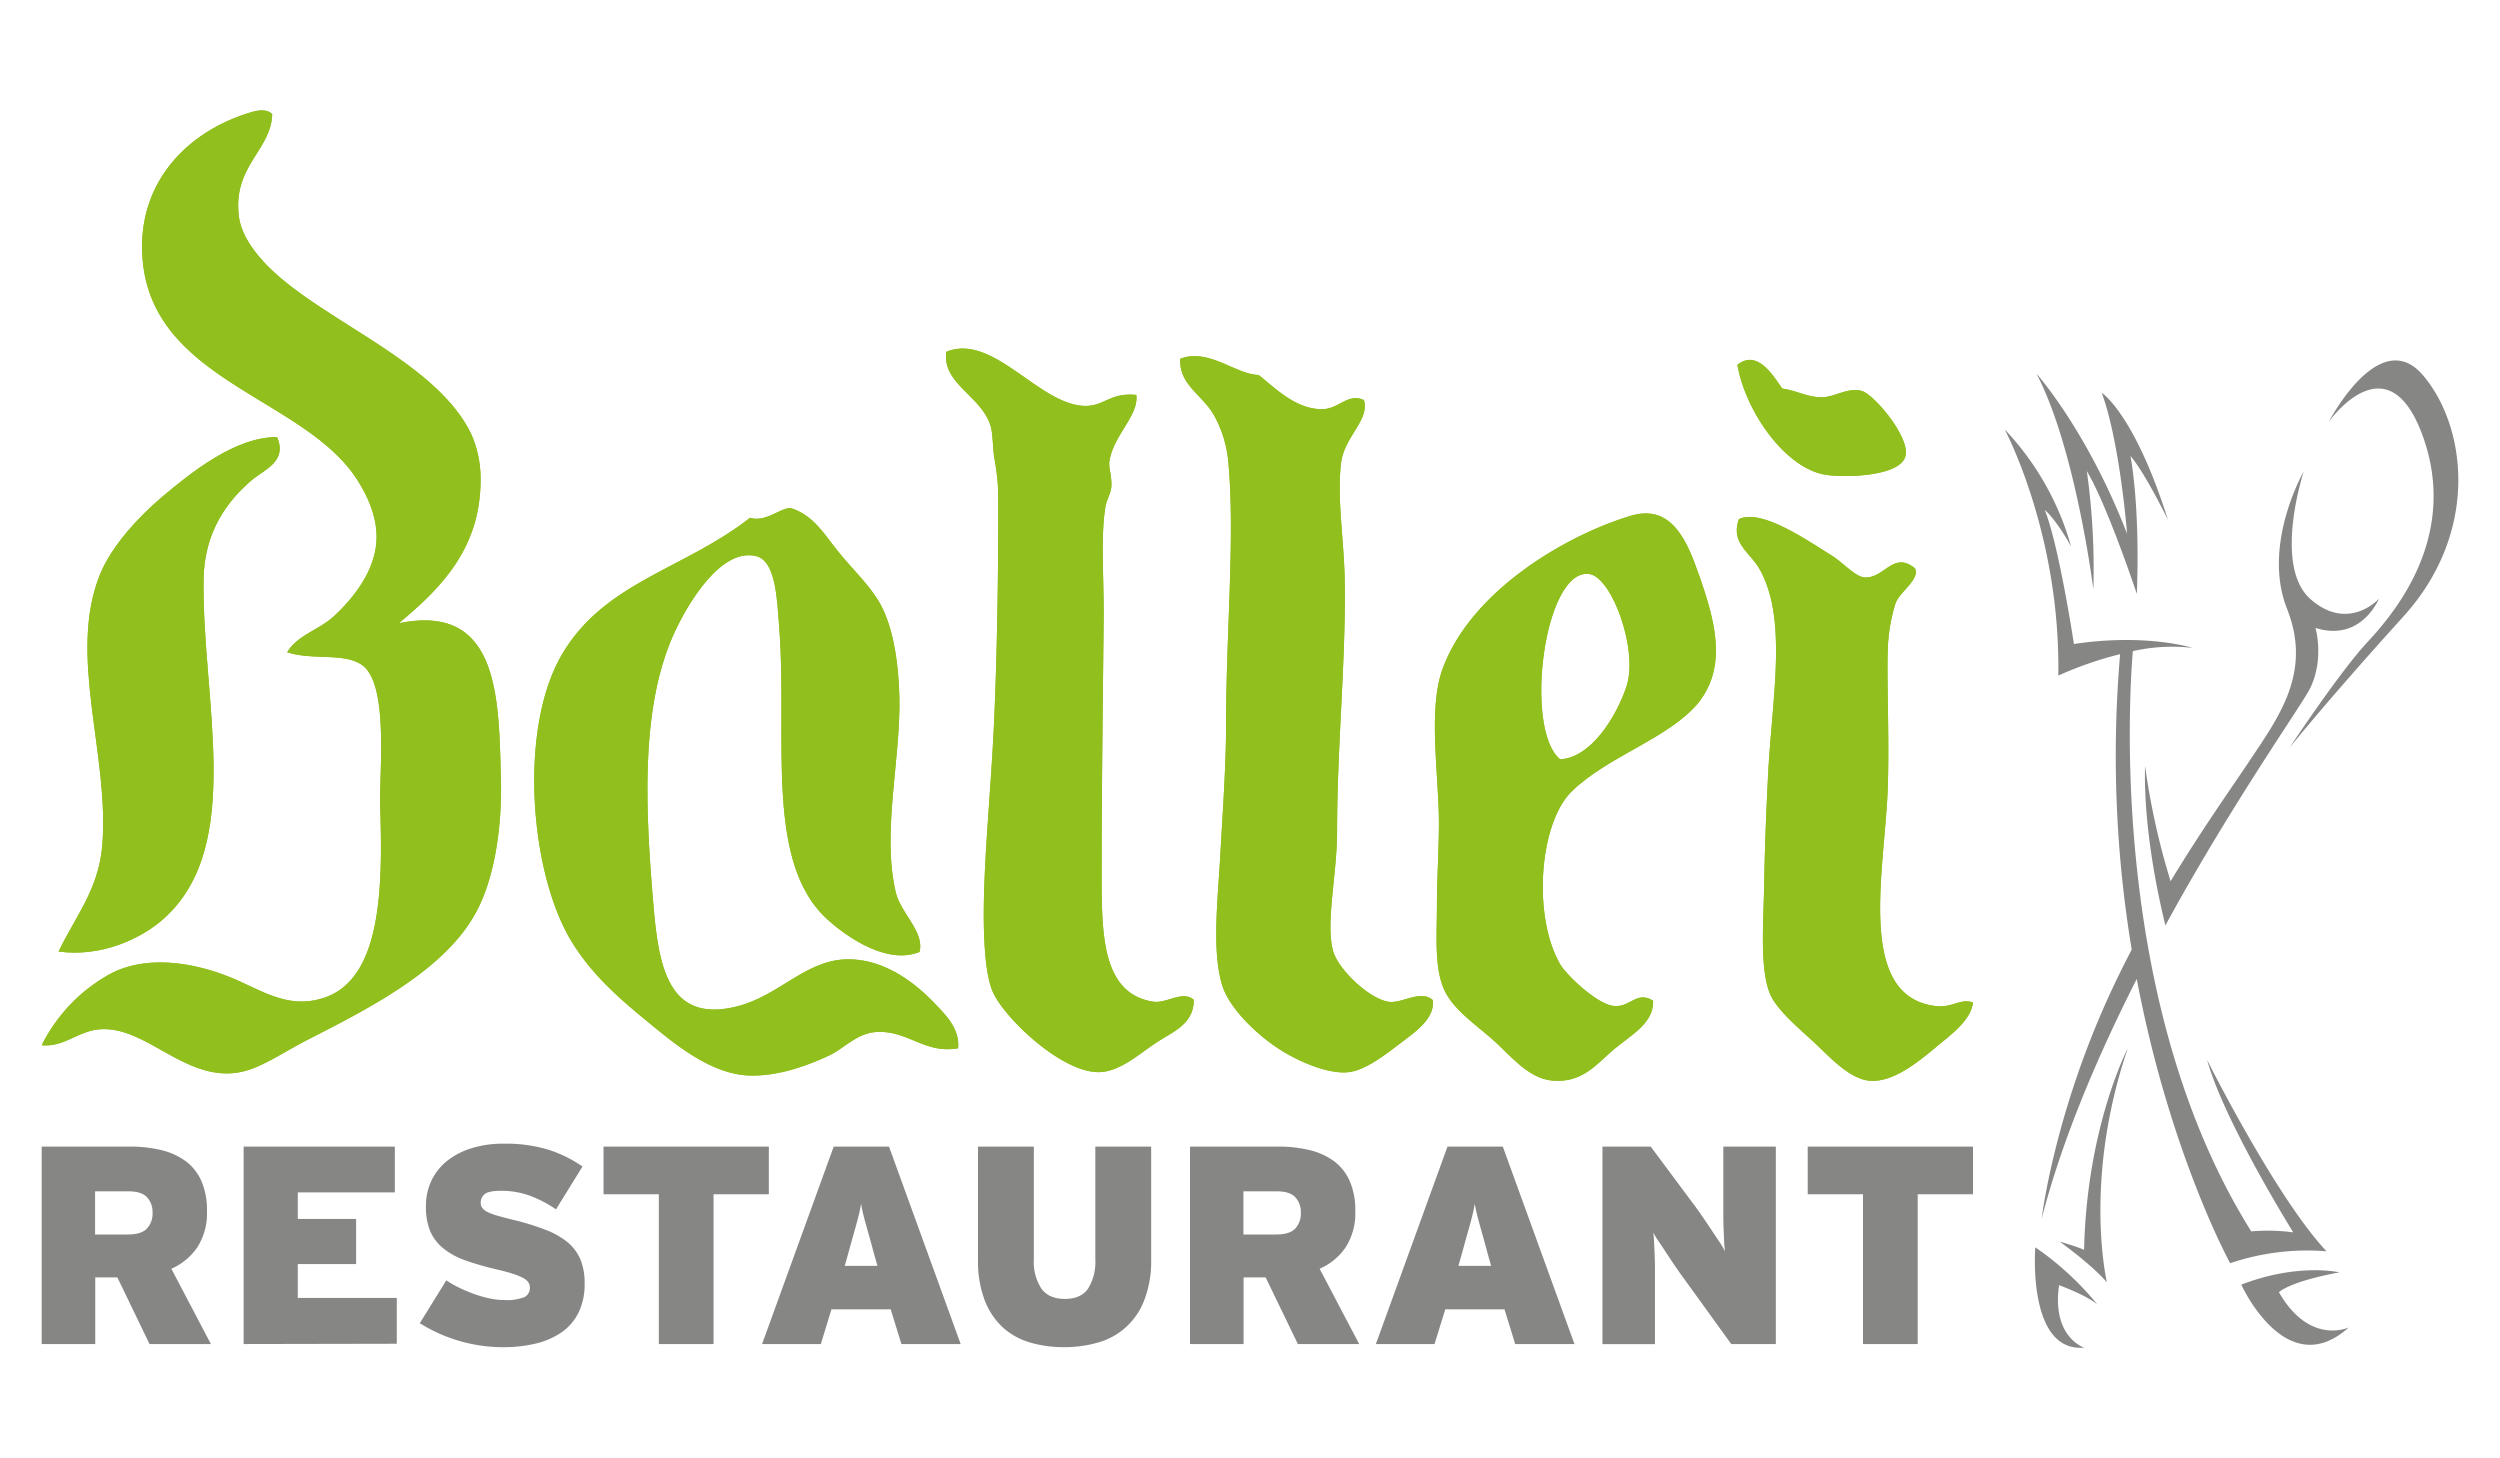 <svg id="Ebene_1" data-name="Ebene 1" xmlns="http://www.w3.org/2000/svg" width="600" height="350"><defs><style>.cls-1{fill:#868685}.cls-2{fill:#91bf1e}</style></defs><path class="cls-1" d="M35.89 322.57l-7.73-16h-5.3v16H10v-47.39h21.19a31.66 31.66 0 0 1 7.55.85 16.23 16.23 0 0 1 5.85 2.67 11.9 11.9 0 0 1 3.76 4.78 17.37 17.37 0 0 1 1.32 7.14 15.17 15.17 0 0 1-2.31 8.73 14.63 14.63 0 0 1-6.24 5.15l9.5 18.07zm.72-31.57a5.18 5.18 0 0 0-1.33-3.66c-.89-.95-2.37-1.42-4.46-1.42h-8v10.36h7.76c2.17 0 3.72-.45 4.62-1.36a5.28 5.28 0 0 0 1.41-3.92zM58.47 322.57v-47.39h36.29v11H71.47v6.36h14v10.83h-14v8.13h23.76v11zM140.31 308a15.45 15.45 0 0 1-1.45 7 12.53 12.53 0 0 1-4.06 4.74 18.26 18.26 0 0 1-6.2 2.71 33.27 33.27 0 0 1-7.85.88 37.74 37.74 0 0 1-20-5.76l6.37-10.29a24 24 0 0 0 3 1.73 36.14 36.14 0 0 0 3.59 1.52 28.47 28.47 0 0 0 3.75 1.08 16.36 16.36 0 0 0 3.54.39 11.65 11.65 0 0 0 4.84-.68 2.43 2.43 0 0 0 1.32-2.36 2.07 2.07 0 0 0-.37-1.22 3.68 3.68 0 0 0-1.29-1.05 14.35 14.35 0 0 0-2.47-1c-1-.34-2.34-.69-3.92-1.05a69 69 0 0 1-7.45-2.16 17.85 17.85 0 0 1-5.28-2.88 10.94 10.94 0 0 1-3.15-4.16 15.29 15.29 0 0 1-1-6 14 14 0 0 1 1.32-6.09 13.39 13.39 0 0 1 3.76-4.74 17.66 17.66 0 0 1 5.89-3.05 25.76 25.76 0 0 1 7.72-1.08 35.21 35.21 0 0 1 10.59 1.42 30.44 30.44 0 0 1 8.29 4.06l-6.36 10.29a28.49 28.49 0 0 0-6.36-3.31 19.92 19.92 0 0 0-6.84-1.15c-2 0-3.29.27-3.93.81a2.63 2.63 0 0 0-.94 2.09 1.94 1.94 0 0 0 .37 1.19 3.46 3.46 0 0 0 1.25 1 15.14 15.14 0 0 0 2.37.88c1 .29 2.26.62 3.79 1a58.31 58.31 0 0 1 7.72 2.37 19.47 19.47 0 0 1 5.35 3 11.09 11.09 0 0 1 3.11 4.2 14.9 14.9 0 0 1 .98 5.67zM171.25 286.63v35.94h-13.13v-35.94h-13.27v-11.45h39.67v11.45zM216.34 322.57l-2.57-8.33h-14.22l-2.55 8.33h-14.1l17.19-47.39h13.27l17.2 47.39zm-6.63-21.86c-.41-1.54-.77-2.87-1.09-4s-.6-2.14-.84-3-.47-1.73-.65-2.48-.33-1.52-.47-2.33c-.13.81-.29 1.6-.47 2.37s-.4 1.6-.65 2.5l-.84 3c-.32 1.13-.68 2.44-1.09 3.93l-.87 3.11h7.85zM274.66 311.94a16.59 16.59 0 0 1-11 10.23 28.94 28.94 0 0 1-8.29 1.15 28.53 28.53 0 0 1-8.26-1.15 16.62 16.62 0 0 1-6.54-3.69 17.3 17.3 0 0 1-4.29-6.54 26.4 26.4 0 0 1-1.56-9.61v-27.15h13.4v27.15a11.67 11.67 0 0 0 1.8 6.91c1.19 1.67 3.08 2.5 5.65 2.5s4.43-.83 5.58-2.5a12.05 12.05 0 0 0 1.73-6.91v-27.15h13.4v27.15a26 26 0 0 1-1.62 9.61zM311.49 322.57l-7.74-16h-5.29v16H285.6v-47.39h21.18a31.6 31.6 0 0 1 7.55.85 16.36 16.36 0 0 1 5.86 2.67 11.88 11.88 0 0 1 3.75 4.78 17.21 17.21 0 0 1 1.33 7.14 15.17 15.17 0 0 1-2.31 8.73 14.6 14.6 0 0 1-6.25 5.15l9.5 18.07zm.71-31.57a5.14 5.14 0 0 0-1.33-3.66c-.88-.95-2.37-1.42-4.45-1.42h-8v10.36h7.75q3.27 0 4.63-1.36a5.28 5.28 0 0 0 1.4-3.92zM363.65 322.57l-2.57-8.33h-14.22l-2.57 8.33h-14.08l17.19-47.39h13.27l17.2 47.39zM357 300.71c-.41-1.54-.77-2.87-1.09-4s-.6-2.14-.84-3-.47-1.73-.65-2.48-.33-1.52-.47-2.33c-.14.81-.29 1.6-.48 2.37s-.39 1.6-.64 2.5-.53 1.92-.85 3l-1.08 3.93-.88 3.11h7.85zM415.5 322.57l-11.3-15.64c-.54-.72-1.17-1.61-1.9-2.67s-1.43-2.12-2.13-3.18-1.35-2.07-2-3-1.08-1.69-1.39-2.23a19.4 19.4 0 0 1 .2 2.27c.05 1 .09 2 .14 3.18s.07 2.34.07 3.55v17.74h-12.6v-47.41h11.58l10.42 14c.55.72 1.19 1.62 1.93 2.71s1.48 2.16 2.2 3.25 1.38 2.09 2 3 1 1.67 1.28 2.17a19.4 19.4 0 0 1-.2-2.27c-.05-1-.09-2-.14-3.18s-.06-2.34-.06-3.56v-16.12h12.6v47.39zM460.25 286.63v35.94h-13.13v-35.94h-13.27v-11.45h39.67v11.45z"/><path class="cls-2" d="M65.33 27.42c-.28 8.68-9.5 12.44-8 24.48.44 3.65 2.69 7.22 5.34 10.25 12.26 14.07 41.67 23.82 50.41 42a26.2 26.2 0 0 1 2.23 9.44c.61 17.15-8.77 27-19.62 36 24.19-5 24 18 24.53 37.3.29 10.35-1.19 23-5.8 31.74C107.07 232.6 89 241.8 73.8 249.56c-5.51 2.8-11.09 6.76-16.06 7.73-13 2.58-22.41-10.86-33.45-10.28-5.5.27-8.72 4.37-14.27 3.84a39.68 39.68 0 0 1 16.5-17.15c9.39-4.93 21.71-2.39 30.78 1.72 7 3.19 13 6.79 21 3.86 13.35-4.93 13.55-26.69 12.95-45.46-.29-8.35 2.21-29.83-4.47-34.29-4.34-2.93-11.91-1-17.85-3 2.45-4.1 7.76-5.43 11.16-8.59 4.19-3.86 9.77-10.38 10.25-18 .38-5.83-2.34-11.56-5.34-15.87-13.69-19.48-50.9-23.33-50.9-54.93 0-16 11-27.57 25.87-32.11 1.13-.35 3.94-1.18 5.36.39"/><path class="cls-2" d="M65.33 27.42c-.28 8.68-9.5 12.44-8 24.48.44 3.65 2.69 7.22 5.34 10.25 12.26 14.07 41.67 23.82 50.41 42a26.2 26.2 0 0 1 2.23 9.44c.61 17.15-8.77 27-19.62 36 24.19-5 24 18 24.53 37.3.29 10.35-1.19 23-5.8 31.74C107.07 232.6 89 241.8 73.8 249.56c-5.51 2.8-11.09 6.76-16.06 7.73-13 2.58-22.41-10.86-33.45-10.28-5.5.27-8.72 4.37-14.27 3.84a39.68 39.68 0 0 1 16.5-17.15c9.39-4.93 21.71-2.39 30.78 1.72 7 3.19 13 6.79 21 3.86 13.35-4.93 13.55-26.69 12.95-45.46-.29-8.35 2.21-29.83-4.47-34.29-4.34-2.93-11.91-1-17.85-3 2.45-4.1 7.76-5.43 11.16-8.59 4.19-3.86 9.77-10.38 10.25-18 .38-5.83-2.34-11.56-5.34-15.87-13.69-19.48-50.9-23.33-50.9-54.93 0-16 11-27.57 25.87-32.11 1.13-.35 3.94-1.18 5.36.39zM272.71 94.77c.67 4.94-5.54 9.7-6.46 16-.22 1.52.62 3.41.48 6-.14 1.74-1.09 3-1.41 4.78-1.26 7.52-.31 17.5-.45 27.69-.19 19.27-.47 40-.47 58.35 0 15.36-.51 30.83 12.42 32.82 3.2.46 7.11-2.83 9.7-.42-.11 5.93-4.86 7.46-9.2 10.37-3.7 2.45-8.25 6.53-12.92 6.92-9.23.79-23.82-13.39-26.23-19.48-1.06-2.56-1.61-6.77-1.83-10.35-1-15.2 1.42-35 2.29-55.31.82-19.31 1-39.1.93-54.46a57.76 57.76 0 0 0-.93-7.79c-.41-2.81-.32-5.89-.92-7.76C235.5 95 226 92 227.13 84.42c11.23-4.54 22.14 12.66 33.14 13 4.9.12 6-3.25 12.44-2.61"/><path class="cls-2" d="M272.71 94.77c.67 4.94-5.54 9.7-6.46 16-.22 1.52.62 3.41.48 6-.14 1.74-1.09 3-1.41 4.78-1.26 7.52-.31 17.5-.45 27.69-.19 19.27-.47 40-.47 58.35 0 15.36-.51 30.83 12.42 32.82 3.2.46 7.11-2.83 9.7-.42-.11 5.93-4.86 7.46-9.2 10.37-3.7 2.45-8.25 6.53-12.92 6.92-9.23.79-23.82-13.39-26.23-19.48-1.06-2.56-1.61-6.77-1.83-10.35-1-15.2 1.42-35 2.29-55.31.82-19.31 1-39.1.93-54.46a57.76 57.76 0 0 0-.93-7.79c-.41-2.81-.32-5.89-.92-7.76C235.5 95 226 92 227.13 84.42c11.23-4.54 22.14 12.66 33.14 13 4.9.08 6.03-3.29 12.44-2.65zM302.07 90c4 3.13 8.78 8.16 15.16 8.21 4.16 0 6.23-4 10.12-2.18 1.39 4.84-4.76 8.76-5.51 15.16-1 8.67.79 18.89.9 28.54.28 18.65-1.84 39.56-1.84 59.63 0 10.81-2.86 22.28-.92 29 1.35 4.51 8.75 11.43 13.34 12.08 3.19.44 7.63-3 10.55-.42.51 4.43-4.11 7.59-7.82 10.38-3.36 2.58-8.29 6.45-12.39 6.92-4.67.51-10.9-2.21-14.68-4.34-6.25-3.51-13.8-10.56-15.63-16.45-2.61-8.4-1-21.19-.44-31.95.52-9.42 1.35-20.75 1.35-30.73 0-22.26 2.24-45.61.48-63.56a28.15 28.15 0 0 0-3.22-10.33c-2.76-5.2-8.59-7.46-8.26-13.86 6.84-2.6 13.36 3.82 18.81 3.89"/><path class="cls-2" d="M302.07 90c4 3.13 8.78 8.16 15.16 8.21 4.16 0 6.23-4 10.12-2.18 1.39 4.84-4.76 8.76-5.51 15.16-1 8.67.79 18.89.9 28.54.28 18.65-1.84 39.56-1.84 59.63 0 10.81-2.86 22.28-.92 29 1.35 4.51 8.75 11.43 13.34 12.08 3.19.44 7.63-3 10.55-.42.51 4.43-4.11 7.59-7.82 10.38-3.36 2.58-8.29 6.45-12.39 6.92-4.67.51-10.9-2.21-14.68-4.34-6.25-3.51-13.8-10.56-15.63-16.45-2.61-8.4-1-21.19-.44-31.95.52-9.42 1.35-20.75 1.35-30.73 0-22.26 2.24-45.61.48-63.56a28.15 28.15 0 0 0-3.22-10.33c-2.76-5.2-8.59-7.46-8.26-13.86 6.84-2.62 13.36 3.8 18.81 3.9zM417 87.56c4.64-3.74 8.37 2.26 10.72 5.68 3.79.56 6.08 2.18 9.74 2.1 3-.11 5.9-2.34 9.23-1.56 2.87.62 11.56 10.88 10.67 15.51-1 5-14 5.4-19 4.69-9.93-1.4-19.54-15.41-21.39-26.42"/><path class="cls-2" d="M417 87.56c4.64-3.74 8.37 2.26 10.72 5.68 3.79.56 6.08 2.18 9.74 2.1 3-.11 5.9-2.34 9.23-1.56 2.87.62 11.56 10.88 10.67 15.51-1 5-14 5.4-19 4.69-9.87-1.4-19.48-15.41-21.36-26.42zM66.5 104.94c2.52 5.68-3 7.8-5.73 10-6.28 5.23-11.75 12.76-11.91 24.1-.43 28.87 10 63.92-9.54 81.42-5.26 4.72-14.86 9.33-25.26 7.91 4-8.37 9.6-14.87 10.48-25.41 1.82-21.68-8.46-45.84-.48-65.24 2.71-6.57 9-13.51 14.79-18.42 7-5.93 17.74-14.54 27.65-14.4"/><path class="cls-2" d="M66.5 104.94c2.52 5.68-3 7.8-5.73 10-6.28 5.23-11.75 12.76-11.91 24.1-.43 28.87 10 63.92-9.54 81.42-5.26 4.72-14.86 9.33-25.26 7.91 4-8.37 9.6-14.87 10.48-25.41 1.82-21.68-8.46-45.84-.48-65.24 2.71-6.57 9-13.51 14.79-18.42 7.02-5.89 17.74-14.5 27.65-14.36zM220.65 228.47c-7.57 3.1-17-3.33-21.65-7.43-15.63-13.56-10-43.56-11.94-69.75-.57-7.47-.78-16.81-5.75-17.86-8.27-1.8-15.89 11-19 17.44-8.15 16.86-7.67 39.49-5.75 63.24 1.27 15.56 2.53 31.94 20.34 27.42 10.1-2.53 16.54-11.23 26.52-11.29 9-.11 16.48 5.86 21.23 10.92 2.42 2.53 5.75 5.86 5.29 10.43-8 1.41-11.95-4.28-19.45-3.92-4.89.23-7.79 3.92-11.49 5.64-4.85 2.29-12 5-19 4.82-9.39-.22-18.18-7.67-24.75-13.07-7.09-5.79-13.37-11.38-18.13-19.19-10-16.48-12.72-51.08-2.21-68.87 10.23-17.36 29.37-20.38 45.09-32.73 4.14 1.25 7.8-3 10.18-2.2 5.44 1.92 7.82 6.5 11.5 10.94s7.9 8.34 10.16 13.06c2.86 6 3.79 13.91 4 20.93.41 15.05-4.25 32.76-.87 47.11 1.19 5.07 7 9.55 5.73 14.36"/><path class="cls-2" d="M220.65 228.47c-7.57 3.1-17-3.33-21.65-7.43-15.63-13.56-10-43.56-11.94-69.75-.57-7.47-.78-16.81-5.75-17.86-8.27-1.8-15.89 11-19 17.44-8.15 16.86-7.67 39.49-5.75 63.24 1.27 15.56 2.53 31.94 20.34 27.42 10.1-2.53 16.54-11.23 26.52-11.29 9-.11 16.48 5.86 21.23 10.92 2.42 2.53 5.75 5.86 5.29 10.43-8 1.41-11.95-4.28-19.45-3.92-4.89.23-7.79 3.92-11.49 5.64-4.85 2.29-12 5-19 4.82-9.39-.22-18.18-7.67-24.75-13.07-7.09-5.79-13.37-11.38-18.13-19.19-10-16.48-12.72-51.08-2.21-68.87 10.23-17.36 29.37-20.38 45.09-32.73 4.14 1.25 7.8-3 10.18-2.2 5.44 1.92 7.82 6.5 11.5 10.94s7.9 8.34 10.16 13.06c2.86 6 3.79 13.91 4 20.93.41 15.05-4.25 32.76-.87 47.11 1.14 5.07 6.97 9.55 5.68 14.36zM459.59 136.4c1.22 2.61-3.3 5.28-4.63 8.27a41.69 41.69 0 0 0-1.87 10.48c-.32 7.83.35 20.58 0 33.16-.53 19.77-8.08 51 11.65 53.16 3.64.46 6.07-2 8.78-.84-.6 4.53-5.6 7.88-9.71 11.37-3.58 2.93-9.42 7.71-14.87 7.39-5.1-.27-10.29-6.23-13.49-9.17-3.54-3.27-9.13-7.91-10.68-11.78-2.44-6-1.54-16.92-1.37-26.16.13-8.14.49-17.6.91-25.71.89-18.61 4.78-37.56-1.86-49.71-2.34-4.33-7.19-6.39-5.12-12.26 5.27-2.55 15.83 4.7 22.33 8.76 2.62 1.65 5.67 5.1 7.85 5.22 4.77.28 6.86-6.46 12.08-2.18"/><path class="cls-2" d="M459.59 136.4c1.22 2.61-3.3 5.28-4.63 8.27a41.69 41.69 0 0 0-1.87 10.48c-.32 7.83.35 20.58 0 33.16-.53 19.77-8.08 51 11.65 53.16 3.64.46 6.07-2 8.78-.84-.6 4.53-5.6 7.88-9.71 11.37-3.58 2.93-9.42 7.71-14.87 7.39-5.1-.27-10.29-6.23-13.49-9.17-3.54-3.27-9.13-7.91-10.68-11.78-2.44-6-1.54-16.92-1.37-26.16.13-8.14.49-17.6.91-25.71.89-18.61 4.78-37.56-1.86-49.71-2.34-4.33-7.19-6.39-5.12-12.26 5.27-2.55 15.83 4.7 22.33 8.76 2.62 1.65 5.67 5.1 7.85 5.22 4.77.28 6.86-6.46 12.08-2.18zM390.34 164.79c-2.52 7.5-8.63 17.1-15.9 17.44-8.72-7-4-45.52 6.83-44.49 5.62.54 12 18.46 9.07 27m17.32-27c-2.74-7.85-6.47-17-16.4-13.93-14.82 4.44-38 17.6-45 36.6-3.63 9.69-.91 25.82-.92 37 0 6.49-.48 13.34-.48 20.12 0 6.5-.62 13.81 1.4 19.15 1.88 5.12 7.47 8.85 11.81 12.64s8.63 9.53 14.57 10c7.14.58 10.52-3.95 14.56-7.39s9.78-6.36 9.54-11.78c-4-2.5-5.5 1.75-9.54 1.25s-11.29-7.45-12.76-10c-6.7-11.61-5-33.83 2.72-41.44 8.76-8.57 23.46-12.8 30.5-21.38 7.11-9.1 3.74-20.16 0-30.94"/><path class="cls-2" d="M390.34 164.79c-2.52 7.5-8.63 17.1-15.9 17.44-8.72-7-4-45.52 6.83-44.49 5.62.54 12 18.46 9.07 27.05zm17.32-27c-2.74-7.85-6.47-17-16.4-13.93-14.82 4.44-38 17.6-45 36.6-3.63 9.69-.91 25.82-.92 37 0 6.49-.48 13.34-.48 20.12 0 6.5-.62 13.81 1.4 19.15 1.88 5.12 7.47 8.85 11.81 12.64s8.63 9.53 14.57 10c7.14.58 10.52-3.95 14.56-7.39s9.78-6.36 9.54-11.78c-4-2.5-5.5 1.75-9.54 1.25s-11.29-7.45-12.76-10c-6.7-11.61-5-33.83 2.72-41.44 8.76-8.57 23.46-12.8 30.5-21.38 7.11-9.05 3.74-20.11 0-30.89z"/><path class="cls-1" d="M549.46 179.49s12-18.16 18.78-25.45 21.76-25.37 13.3-49.18-22.62-3.63-22.62-3.63 12.13-23.42 22.58-11.18 13.75 37.56-4.69 57.92-27.35 31.52-27.35 31.52zM505.67 307.77s-5.84-24.35 5-56.17c0 0-9.85 18.85-10.49 48.38 0 0-.79-.52-5.88-2 .04.02 7.5 5.33 11.37 9.79zM503.31 313a71.18 71.18 0 0 0-14.84-13.64s-2 25.24 11.71 24.07c0 0-7.8-2.52-6-15 .01.06 5.88 2.07 9.13 4.57zM561.47 305.37s-9.82-2.34-23.56 2.94c0 0 10.74 23.81 25.78 10.28 0 0-9.36 4.41-16.75-8.46 0 0 2.45-2.54 14.53-4.76z"/><path class="cls-1" d="M554.55 143.82c-9.13-8-1.65-30.67-1.65-30.67s-10.12 17.55-4 33-2.22 26.21-9.38 37c-4 6-11.11 16-18.58 28.35a175.81 175.81 0 0 1-6.13-27.68c-.39 15.46 3.44 32.47 4.89 38.29 1-1.85 2-3.67 3-5.46 15.2-27 29.69-47.45 31.65-51.31 3.57-7.11 1.36-14.64 1.36-14.64 11 3.48 15.23-7 15.23-7s-7.26 8.07-16.39.12z"/><path class="cls-1" d="M481.13 103.06s13.43 25.09 12.86 59.08a87.08 87.08 0 0 1 14.84-5.14 284.85 284.85 0 0 0 2.78 70.9c-2.77 5.31-5.44 10.84-7.82 16.5C492.53 271 490 292.47 490 292.47c5-19.32 13.56-39.28 22.82-57.52 7.95 41.93 22.42 68.22 22.42 68.22a57.68 57.68 0 0 1 23.13-2.86c-12.21-13-28.67-45.93-28.67-45.93 4.15 14.88 20.68 41.39 20.68 41.39a45.88 45.88 0 0 0-10.08-.24c-34.47-54.95-29.17-130.44-28.42-139.26a43.28 43.28 0 0 1 14.31-.78s-11.05-3.54-28.45-.93c0 0-3.56-23.59-7-32.17 0 0 2.51 1.92 6.32 8.75a67.19 67.19 0 0 0-15.93-28.08z"/><path class="cls-1" d="M502.41 141.45s-4.27-33.93-13.66-51.78c0 0 12.18 13.64 21.75 38.44 0 0-1.68-21.84-6.09-33.86 0 0 7.84 5 15.9 30.51 0 0-5.46-11.2-9-15.34 0 0 2.36 11.67 1.53 33.12 0 0-7-21.08-12-29.48a169.67 169.67 0 0 1 1.57 28.39z"/></svg>